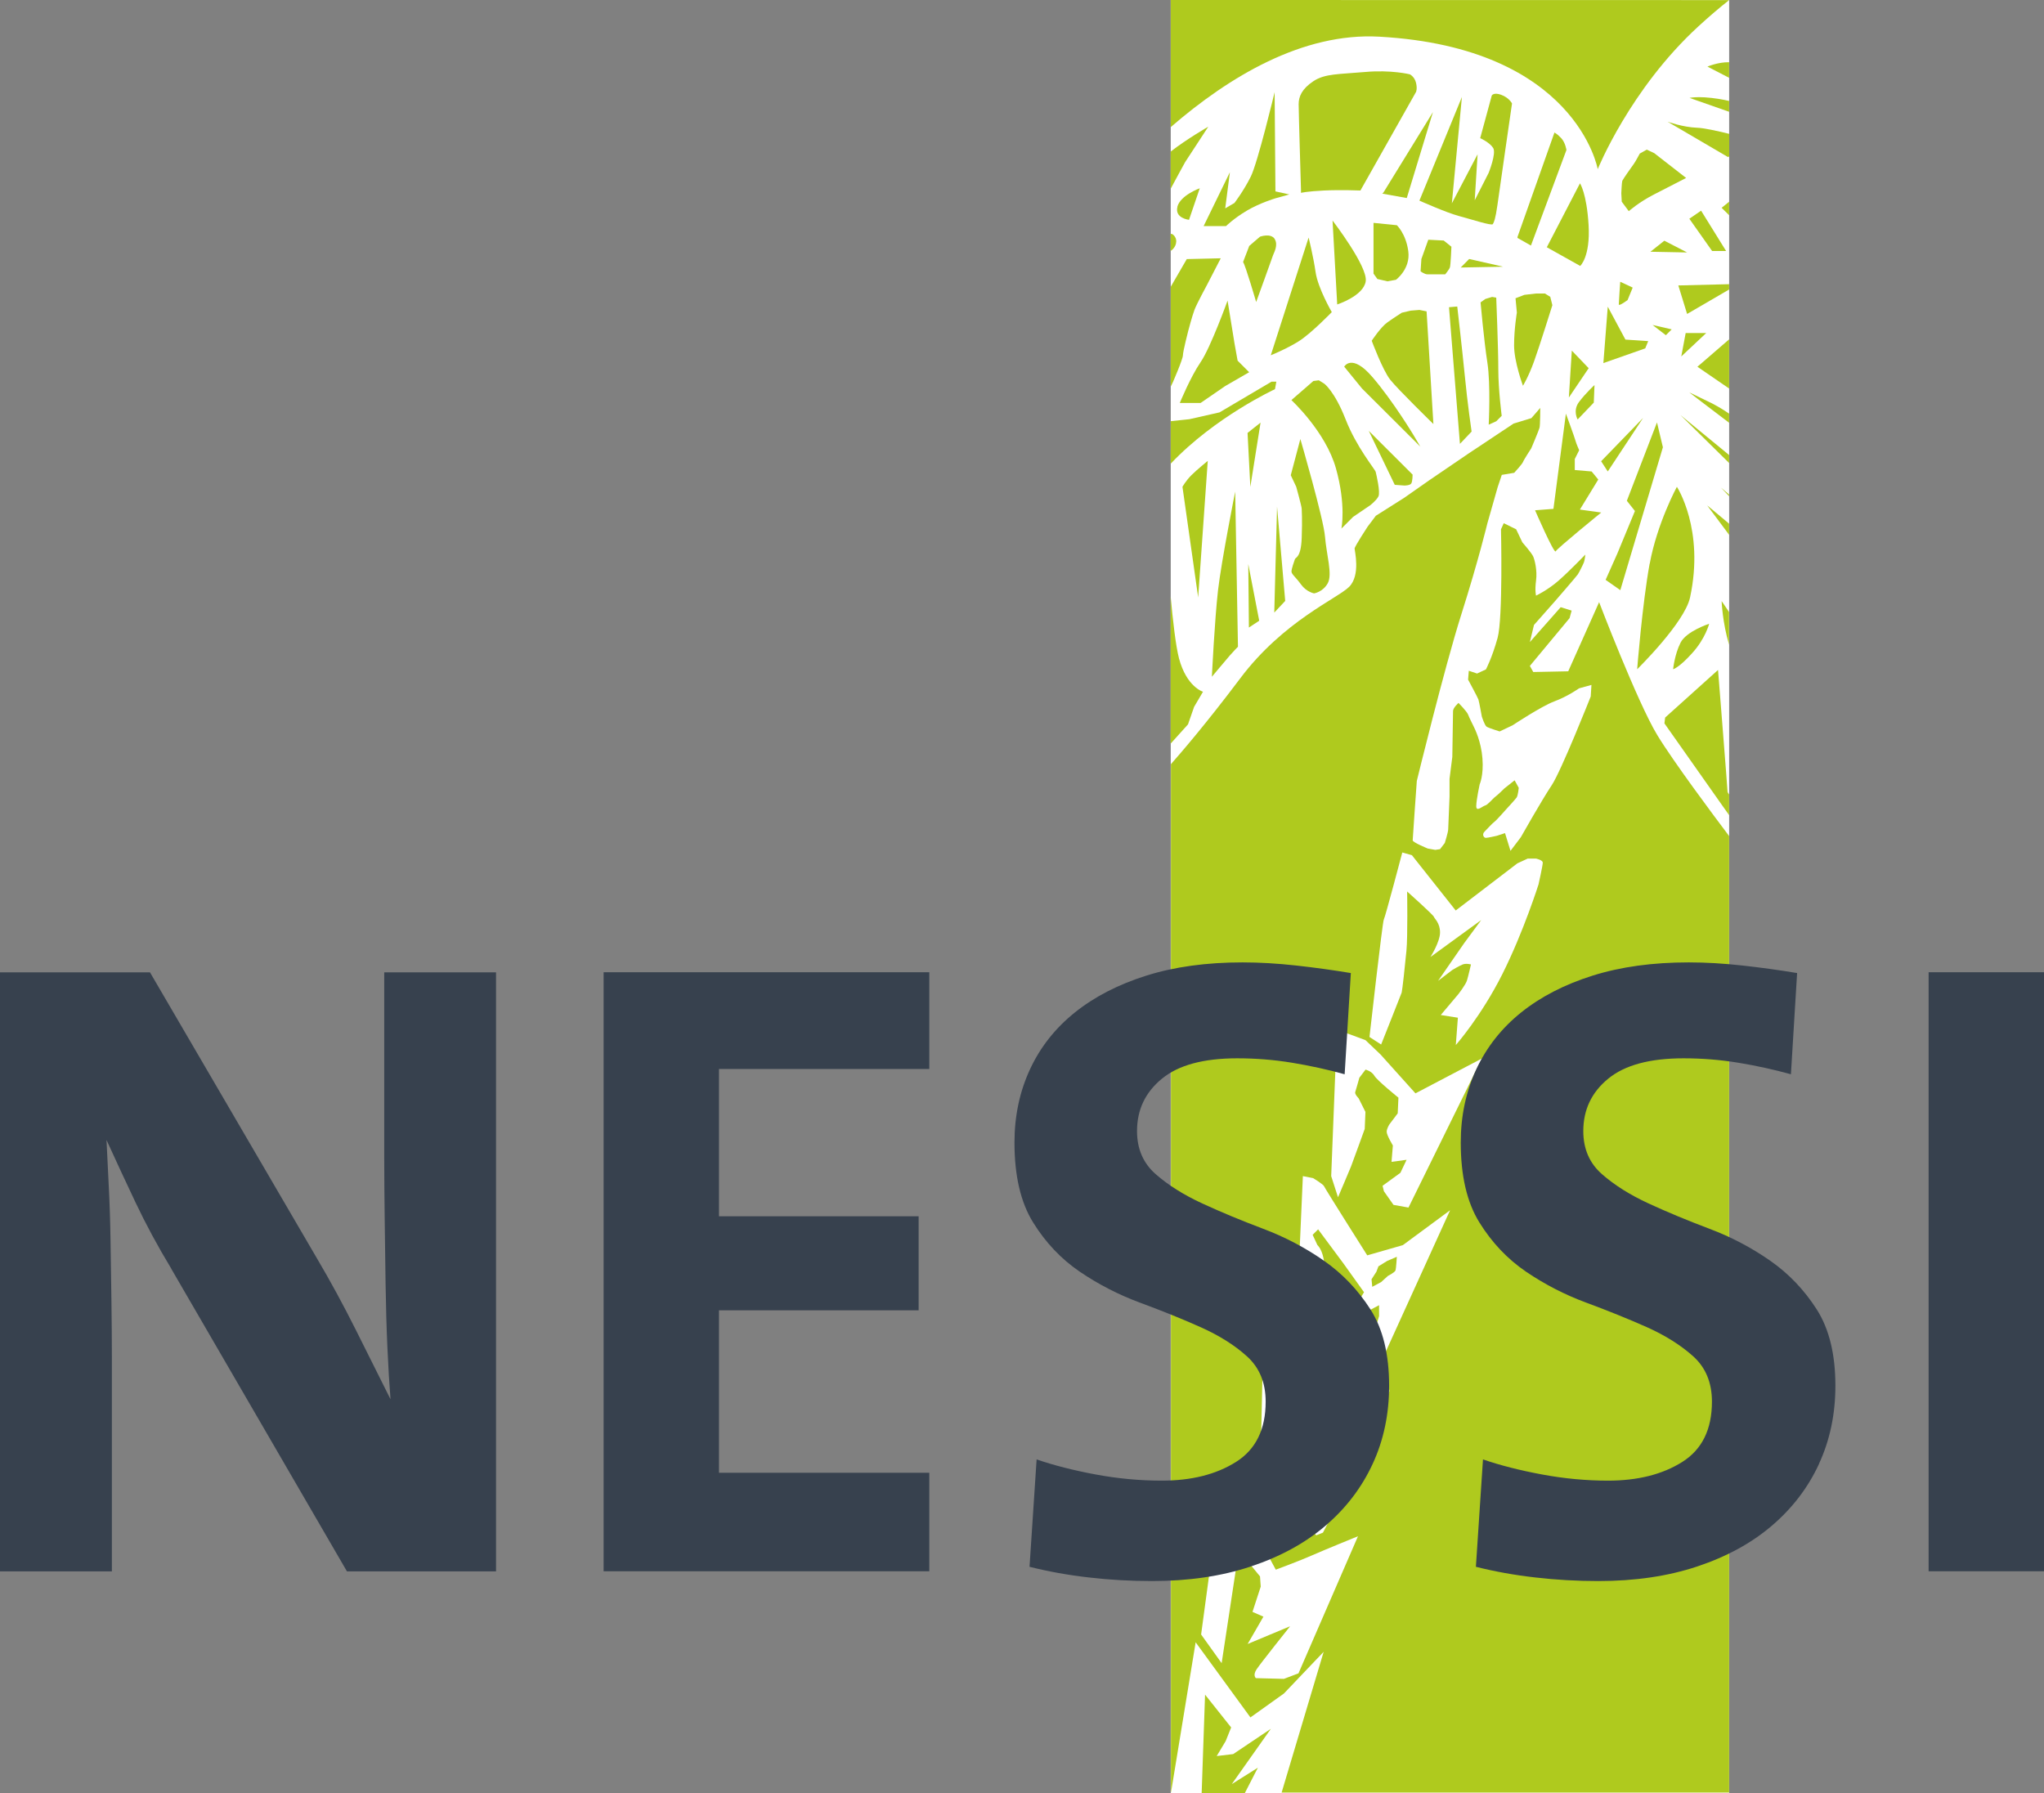 <?xml version="1.0" encoding="UTF-8"?>
<svg xmlns="http://www.w3.org/2000/svg" viewBox="0 0 228 200">
  <rect x="0" y="0" width="228" height="200" fill="#808080" stroke="none"/>
  <defs>
    <style>
      .cls-1 {
        fill: #37414e;
      }

      .cls-1, .cls-2, .cls-3 {
        stroke-width: 0px;
      }

      .cls-2 {
        fill: #afca1e;
      }

      .cls-3 {
        fill: #fff;
      }
    </style>
  </defs>
  <g id="Livello_2" data-name="Livello 2">
    <g>
      <rect class="cls-3" x="130.59" width="62.29" height="200"/>
      <g>
        <polygon class="cls-2" points="192.88 24.01 192.88 22.5 192.04 23.18 192.88 24.01"/>
        <path class="cls-2" d="M188.46,10.92l4.42,1.55v-1.21c-2.99-.67-4.42-.34-4.42-.34Z"/>
        <polygon class="cls-2" points="188.19 35.02 192.88 32.29 192.88 31.7 187.21 31.84 188.19 35.02"/>
        <path class="cls-2" d="M186.02,13.58l6.73,3.94.14-.07v-2.52c-1.39-.34-2.86-.66-3.58-.68-1.61-.06-3.28-.67-3.28-.67Z"/>
        <path class="cls-2" d="M188.46,43.79s2.02,1.56,4.42,3.37v-1.02c-.99-.68-1.9-1.14-1.9-1.14l-2.52-1.22Z"/>
        <path class="cls-2" d="M131.9,54.31l1.72,12.11.03.23,1.07-15.24s-1.22.99-1.83,1.6c-.61.61-.99,1.29-.99,1.29Z"/>
        <polygon class="cls-2" points="187.45 46.3 192.88 51.65 192.88 50.76 187.45 46.3"/>
        <path class="cls-2" d="M135.87,65.81c-.38,3.28-.69,9.68-.69,9.68,0,0,1.53-1.83,1.99-2.36.46-.53.92-.99.92-.99l-.31-17.3s-1.53,7.7-1.91,10.97Z"/>
        <path class="cls-2" d="M192.88,43.33v-5.48l-3.54,3.06s1.96,1.34,3.54,2.43Z"/>
        <path class="cls-2" d="M130.83,42.63s1.12-2.57,1.12-3,.6-2.75.6-2.75c0,0,.43-1.63.69-2.32.26-.69,1.38-2.75,1.38-2.75l1.55-3-3.79.09-1.79,3.09v11.14l.24-.5Z"/>
        <path class="cls-2" d="M132.51,80.82l.69-1.98.99-1.68s-1.83-.53-2.68-3.73c-.36-1.38-.68-4.18-.93-6.92v16.44l1.92-2.13Z"/>
        <path class="cls-2" d="M132.2,18.08l2.58-3.95s-2.42,1.39-4.2,2.78v4.15c.64-1.2,1.62-2.98,1.62-2.98Z"/>
        <path class="cls-2" d="M131.21,26.95c0-.61-.46-.84-.46-.84l-.17-.03v1.9l.09-.05s.53-.38.53-.99Z"/>
        <path class="cls-2" d="M153.84,4.09c22.01,1.22,24.38,14.78,24.38,14.78,0,0,3.59-8.92,11.23-15.93,1.22-1.12,2.36-2.09,3.43-2.93h0s-62.29-.01-62.29-.01v14.18c6.49-5.62,14.71-10.56,23.25-10.09Z"/>
        <path class="cls-2" d="M142.22,43.41l.15-.84h-.53l-5.81,3.43-3.36.76-2.08.22v4.74c4.95-5.23,11.63-8.31,11.63-8.31Z"/>
        <path class="cls-2" d="M153.76,141.25l-.23.61-.54.84.08.84.99-.53.76-.69s.76-.38.84-.61c.08-.23.15-1.52.15-1.52l-1.07.46-.99.61Z"/>
        <path class="cls-2" d="M192.04,67.05s.09,2.39.83,4.86v-3.64c-.51-.77-.83-1.22-.83-1.22Z"/>
        <polygon class="cls-2" points="191.96 54.39 192.88 55.35 192.88 55.17 191.96 54.39"/>
        <path class="cls-2" d="M190.41,56.35s.99,1.32,2.47,3.31v-1.24c-1.47-1.24-2.47-2.06-2.47-2.06Z"/>
        <path class="cls-2" d="M190.46,7.43l2.42,1.25v-1.74c-1.26-.02-2.42.49-2.42.49Z"/>
        <path class="cls-2" d="M178.37,67.18l-3.44,7.7-3.9.08-.38-.68,4.43-5.33.23-.84-1.22-.38-3.44,3.89.46-1.91,2.29-2.59s2.45-2.82,2.6-3.05c.15-.23.61-1.14.69-1.37.08-.23.15-.84.15-.84,0,0-1.76,1.83-2.98,2.9-1.22,1.07-2.52,1.68-2.52,1.68,0,0-.15-.53,0-1.68.15-1.14-.15-2.29-.31-2.67-.15-.38-1.22-1.6-1.22-1.6l-.69-1.45-1.38-.68-.31.68s.23,9.91-.38,12.12c-.61,2.21-1.3,3.51-1.3,3.51l-.99.46-.92-.31-.08.99s1.07,1.98,1.15,2.21c.08.23.38,1.9.38,1.9,0,0,.31.99.54,1.14.23.15,1.45.53,1.45.53l1.45-.69s3.21-2.13,4.66-2.67c1.45-.53,2.75-1.45,2.75-1.45l1.38-.38-.08,1.29s-3.29,8.31-4.36,9.91c-1.07,1.6-3.44,5.79-3.44,5.79l-1.15,1.52-.61-1.98-.92.3s-.99.23-1.22.23-.46-.38-.15-.69c.31-.3.84-.91,1.07-1.07.23-.15,1.37-1.45,1.37-1.45,0,0,.99-1.07,1.15-1.3.15-.23.23-1.07.23-1.07l-.46-.84-1.15.91s-.69.69-.99.91c-.31.23-.84.91-1.15.99-.31.08-.99.76-.99.08s.38-2.44.38-2.44c0,0,.46-.99.31-2.9-.15-1.9-.84-3.28-.99-3.58-.15-.31-.46-.91-.61-1.3-.15-.38-1.07-1.3-1.07-1.3,0,0-.61.53-.61.91s-.08,5.11-.08,5.11l-.31,2.44v1.98c0,.38-.15,3.35-.15,3.66s-.38,1.52-.38,1.52l-.53.69-.53.08-.84-.15s-1.68-.69-1.68-.91.46-6.63.46-6.63c0,0,3.06-12.57,4.97-18.59,1.91-6.02,2.9-10.14,2.9-10.14l1.15-4.04.46-1.37,1.38-.23s.92-.99.99-1.22c.08-.23.92-1.52.92-1.52,0,0,.84-1.98.92-2.29.08-.31.08-2.21.08-2.21l-.99,1.14-1.99.61s-4.81,3.2-5.04,3.35c-.23.15-4.36,2.97-4.36,2.97l-2.83,1.98-3.13,1.98-.92,1.22s-1.45,2.21-1.45,2.44.69,2.97-.61,4.27c-1.3,1.3-7.34,3.81-12.15,10.21-3.87,5.15-6.75,8.46-7.73,9.57v114.71h.01l2.75-16.76,6.11,8.38,3.74-2.67,4.43-4.65-4.69,15.7h49.92v-106.69c-1.74-2.3-6.24-8.34-8.02-11.27-2.22-3.66-6.5-14.86-6.5-14.86ZM140.92,148.79s2.52,1.3,3.44,3.28c.92,1.98,2.37,6.02,2.37,6.02l-3.97-3.81-.31,3.43.92,2.21-2.9,9.22.46-20.35ZM144.82,186.66l-1.6.61-3.13-.08s-.38-.3.08-.99c.46-.69,3.74-4.8,3.74-4.8l-4.74,1.98,1.76-3.05-1.22-.53.92-2.82-.08-1.14-2.37-2.89-1.91,12.57-2.29-3.2,2.14-15.85,1.83,1.6s.92,1.14,1.15,1.3c.23.15,3.21,5.72,3.21,5.72,0,0,2.68-.99,4.05-1.6,1.38-.61,5.12-2.13,5.12-2.13l-6.65,15.32ZM151.93,162.58l-4.36,8.38-.76.3-2.68-3.66,5.58-6.63-4.13.53,3.9-3.66s2.9-1.83,3.13-2.21c.23-.38,2.22-1.45,2.22-1.45l.15.99-3.06,7.39ZM153.22,153.82l-.31-2.59-2.75.38,3.21-3.28.46-1.52v-1.22l-3.74,1.98,2.06-3.43-2.29-3.2-2.83-3.81-.61.61.53,1.14s1.38,1.14.53,5.26c-.84,4.12-2.45,5.26-2.45,5.26l-.46-.53c0-.53.76-17.68.76-17.68l1.15.23s1.15.69,1.22.91c.08.23,4.81,7.7,4.81,7.7l3.97-1.14,5.27-3.89-8.56,18.82ZM157.12,134.7l-1.68-.3-1.07-1.52-.15-.61,1.99-1.45.69-1.45-1.68.23.15-1.83s-.69-1.14-.69-1.52.31-.84.31-.84l.92-1.22.08-1.75s-2.37-1.91-2.68-2.44c-.31-.53-.99-.69-.99-.69l-.69.91s-.38,1.37-.46,1.6c-.08.23.38.69.38.69l.76,1.52-.08,1.9s-1.38,3.81-1.53,4.19c-.15.38-1.45,3.43-1.45,3.43l-.76-2.36.61-15.47,1.15-.46,2.06.76,1.68,1.6,3.9,4.34,7.41-3.89-8.18,16.61ZM171.64,98.58s-1.68,5.33-4.05,10.06c-2.37,4.73-5.2,7.93-5.2,7.93l.23-3.05-1.91-.3,1.99-2.36s.76-.99.92-1.45c.15-.46.46-1.83.46-1.83,0,0-.53-.15-.92,0-.38.15-1.15.61-1.15.61l-1.6,1.22,2.9-4.19,1.91-2.59-5.66,4.12s1.07-1.68,1.07-2.74-.61-1.52-.69-1.75c-.08-.23-2.98-2.82-2.98-2.82,0,0,.08,5.03-.08,6.63-.15,1.6-.46,4.42-.53,4.65-.08.23-2.29,5.79-2.29,5.79l-1.3-.84s1.45-12.88,1.6-13.11c.15-.23,2.06-7.47,2.06-7.47l1.07.3,4.89,6.17,6.88-5.26,1.15-.53h.92s.76.15.76.46-.46,2.36-.46,2.36Z"/>
        <path class="cls-2" d="M192.7,88.29c0-.24-1.06-13.56-1.06-13.56l-5.9,5.31-.08.65s5.24,7.43,6.39,9.07c.32.46.59.84.83,1.17v-2.31c-.1-.12-.18-.25-.18-.33Z"/>
        <path class="cls-2" d="M181.55,33.47l.57-1.39-1.39-.65s-.16,2.29-.16,2.53.98-.49.98-.49Z"/>
        <polygon class="cls-2" points="186.47 36.74 184.34 36.25 185.82 37.39 186.47 36.74"/>
        <path class="cls-2" d="M181.68,23.56s1.11-1,2.84-1.88c1.72-.89,3.56-1.83,3.56-1.83l-3.56-2.77-.83-.39-.78.44s-.5.94-.67,1.16c-.17.22-1.22,1.72-1.28,1.88-.06.17-.11,1.39-.11,1.39l.05.94.78,1.05Z"/>
        <path class="cls-2" d="M175.98,46.79l1.8-1.88.08-1.96s-.98.9-1.72,1.88c-.74.98-.16,1.96-.16,1.96Z"/>
        <polygon class="cls-2" points="183.85 38.05 181.31 37.88 179.34 34.21 178.85 40.5 183.52 38.86 183.85 38.05"/>
        <polygon class="cls-2" points="175.33 39.11 175 44.34 177.21 41.07 175.33 39.11"/>
        <polygon class="cls-2" points="162.94 29.84 167.67 29.75 163.88 28.89 162.94 29.84"/>
        <polygon class="cls-2" points="184.1 28.08 188.19 28.16 185.65 26.85 184.1 28.08"/>
        <path class="cls-2" d="M166.9,33.2l-.46-.08-.76.23-.53.38s.38,4.27.76,6.71c.38,2.44.15,6.93.15,6.93l.84-.38.61-.61s-.38-2.9-.38-5.18-.23-8-.23-8Z"/>
        <path class="cls-2" d="M167.47,10.58c-.88-.32-1.07.08-1.07.08l-1.29,4.75s1.07.48,1.45,1.1c.37.61-.51,2.78-.51,2.78l-1.55,3.05.32-5.13-2.87,5.47,1.12-11.86-4.74,11.56s3,1.34,4.39,1.71c1.39.37,3.67,1.12,3.8.91.13-.21.29-.56.51-2.11.21-1.55,1.63-11.35,1.63-11.35,0,0-.32-.64-1.2-.96Z"/>
        <polygon class="cls-2" points="192.54 28 189.75 23.5 188.44 24.4 190.98 28 192.54 28"/>
        <path class="cls-2" d="M176.26,29.67s1.15-1.01.94-4.57c-.21-3.55-.96-4.65-.96-4.65l-3.7,7.13,3.72,2.08Z"/>
        <path class="cls-2" d="M184.01,62.88c-.82,4.49-1.39,11.77-1.39,11.77,0,0,5.29-5.18,5.9-8.01,1.64-7.6-1.47-12.34-1.47-12.34,0,0-2.21,4.08-3.03,8.58Z"/>
        <path class="cls-2" d="M187.45,71.71c-.66,1.31-.82,2.94-.82,2.94,0,0,.66-.16,2.13-1.8,1.48-1.63,1.89-3.27,1.89-3.27,0,0-2.54.82-3.2,2.12Z"/>
        <polygon class="cls-2" points="184.83 47.12 181.47 55.86 182.37 57 180.41 61.74 179.1 64.68 180.74 65.83 185.49 49.89 184.83 47.12"/>
        <polygon class="cls-2" points="188.03 37.15 187.54 39.76 190.32 37.15 188.03 37.15"/>
        <polygon class="cls-2" points="137.4 199.01 141.76 192.84 137.56 195.66 135.72 195.88 136.72 194.21 137.33 192.69 134.42 189.03 134.04 200 138.86 200 140.31 197.18 137.4 199.01"/>
        <polygon class="cls-2" points="183.28 46.62 178.6 51.45 179.34 52.59 183.28 46.62"/>
        <path class="cls-2" d="M172.94,33.12l-.61-.38h-.99l-1.3.15-.99.38.15,1.6s-.31,1.83-.31,3.66.99,4.5.99,4.5c0,0,.61-.99,1.22-2.67.61-1.68,2.06-6.32,2.06-6.32l-.23-.91Z"/>
        <path class="cls-2" d="M162.55,34.19l-.92.08,1.22,15.24,1.3-1.37s-.46-3.12-.76-6.25c-.31-3.12-.84-7.7-.84-7.7Z"/>
        <path class="cls-2" d="M174.73,16.74s-.11-.83-.59-1.34c-.48-.51-.75-.61-.75-.61l-4.12,11.64v.11l1.5.85,3.96-10.66Z"/>
        <path class="cls-2" d="M178.28,53.49l-.74-.9-1.88-.16v-1.23l.49-.98s-.33-.74-.41-1.06c-.08-.33-1.07-3.02-1.07-3.02l-1.39,10.62-2.05.16s2.13,4.9,2.3,4.58c.16-.33,5.08-4.33,5.08-4.33l-2.38-.33,2.05-3.35Z"/>
        <path class="cls-2" d="M145.12,21.51s.69-.17,2.58-.26c1.89-.09,4.05,0,4.05,0l6.2-10.99s.17-.34,0-1.03c-.17-.69-.69-.94-.69-.94,0,0-2.07-.52-4.99-.26-2.93.26-4.48.17-5.77,1.03-1.29.86-1.64,1.72-1.64,2.57s.26,9.53.26,9.53v.34Z"/>
        <path class="cls-2" d="M137.71,38.34l-.78-4.81s-1.89,5.24-3.01,6.87c-1.12,1.63-2.32,4.55-2.32,4.55h2.32l2.75-1.89,2.67-1.54-1.29-1.29-.34-1.89Z"/>
        <path class="cls-2" d="M145.05,48.97l-1.07,4.04.61,1.29s.61,2.21.61,2.44.08,1.07,0,3.28c-.08,2.21-.69,2.13-.76,2.36-.08.23-.38,1.07-.38,1.37s.46.61,1.07,1.45c.61.84,1.45.99,1.45.99,0,0,.99-.15,1.53-1.14.54-.99-.15-3.2-.31-5.18-.15-1.98-2.75-10.9-2.75-10.9Z"/>
        <path class="cls-2" d="M139.09,23.49c1.46-.86,3.18-1.37,3.18-1.37l1.55-.43-1.55-.34-.09-11.07s-1.89,7.9-2.67,9.44c-.77,1.55-1.81,2.92-1.81,2.92l-1.03.6.52-4.03-2.93,6.01h2.5s.86-.86,2.32-1.72Z"/>
        <path class="cls-2" d="M148.56,34.82s-1.55-2.66-1.81-4.46c-.26-1.8-.78-3.86-.78-3.86l-4.22,13.13s1.72-.69,3.1-1.55c1.38-.86,3.7-3.26,3.7-3.26Z"/>
        <path class="cls-2" d="M142.19,26.66c-.43-.69-1.64-.26-1.64-.26l-1.2,1.03-.69,1.8c.26.34,1.46,4.46,1.46,4.46,0,0,1.81-4.98,1.89-5.24.09-.26.6-1.11.17-1.8Z"/>
        <path class="cls-2" d="M131.34,23.06c-.34,1.29,1.29,1.46,1.29,1.46l1.2-3.52s-2.15.77-2.5,2.06Z"/>
        <polygon class="cls-2" points="139.47 54.31 140.61 47.14 139.16 48.29 139.47 54.31"/>
        <path class="cls-2" d="M149.16,33.96s2.93-.94,3.18-2.58c.26-1.63-3.7-6.78-3.7-6.78l.52,9.36Z"/>
        <polygon class="cls-2" points="154.32 21.47 154.19 21.6 156.92 22.09 159.84 12.5 154.32 21.47"/>
        <path class="cls-2" d="M155.79,25.12l-2.58-.26v5.66l.43.6,1.12.26.95-.17s1.64-1.2,1.38-3.18c-.26-1.97-1.29-2.92-1.29-2.92Z"/>
        <polygon class="cls-2" points="139.31 70 140.46 69.24 139.24 62.92 139.31 70"/>
        <polygon class="cls-2" points="142.14 68.33 143.36 67.03 142.45 56.52 142.14 68.33"/>
        <path class="cls-2" d="M158.35,34.57l-.99.08-.99.23s-.84.53-1.6,1.07c-.76.53-1.76,2.06-1.76,2.06,0,0,1.22,3.28,2.06,4.34.84,1.07,4.82,4.95,4.82,4.95l-.76-12.57-.76-.15Z"/>
        <path class="cls-2" d="M161.9,27.52l-.86-.69-1.72-.09-.77,2.15-.09,1.37s.43.34.77.34h1.98s.43-.52.52-.77c.09-.26.17-2.32.17-2.32Z"/>
        <path class="cls-2" d="M153.07,42.04c-2.29-2.67-3.13-1.14-3.13-1.14l1.99,2.44,6.5,6.48-.76-1.29s-2.29-3.81-4.59-6.48Z"/>
        <path class="cls-2" d="M150.09,46.76c-1.22-3.12-2.37-3.96-2.37-3.96l-.61-.38-.61.08-2.45,2.13s3.82,3.51,4.97,7.62c1.15,4.11.61,6.71.61,6.71l1.3-1.3,1.91-1.3s.69-.53.92-.99c.23-.46-.23-2.44-.31-2.74-.08-.3-2.14-2.74-3.36-5.87Z"/>
        <path class="cls-2" d="M155.59,54.08l1.07.08s.61,0,.76-.23c.15-.23.15-.99.15-.99l-4.89-4.88,2.9,6.02Z"/>
      </g>
    </g>
  </g>
  <g id="Livello_1" data-name="Livello 1">
    <g>
      <path class="cls-1" d="M19.11,141.52c-1.52-2.51-2.85-4.98-4.01-7.43-1.15-2.44-2.23-4.75-3.22-6.93.07,1.45.15,3.15.25,5.1.1,1.95.17,4.01.2,6.19.03,2.18.07,4.39.1,6.63.03,2.24.05,4.36.05,6.34v23.86H0v-66.82h16.73l18.61,31.88c1.52,2.57,2.95,5.21,4.31,7.92l3.91,7.82c-.13-1.65-.25-3.6-.35-5.84-.1-2.24-.16-4.59-.2-7.03-.03-2.44-.07-4.87-.1-7.28-.03-2.41-.05-4.64-.05-6.68v-20.79h12.47v66.82h-16.63l-19.6-33.76Z"/>
      <path class="cls-1" d="M67.33,108.45h36.33v10.79h-23.46v16.43h22.27v10.49h-22.27v18.12h23.46v10.99h-36.33v-66.82Z"/>
      <path class="cls-1" d="M153.11,163.3c-1.22,2.64-2.97,4.93-5.25,6.88-2.28,1.95-5.05,3.46-8.32,4.55-3.27,1.09-6.95,1.63-11.04,1.63-2.38,0-4.72-.13-7.03-.4-2.31-.26-4.52-.66-6.63-1.19l.79-11.98c1.91.66,4.11,1.22,6.58,1.68s4.93.69,7.38.69c3.3,0,6.06-.69,8.27-2.08s3.32-3.63,3.32-6.73c0-2.11-.69-3.79-2.08-5.05s-3.12-2.34-5.2-3.27-4.32-1.83-6.73-2.72c-2.41-.89-4.65-2.05-6.73-3.46-2.08-1.42-3.81-3.25-5.2-5.49-1.39-2.24-2.08-5.21-2.08-8.91,0-2.97.58-5.69,1.73-8.17,1.15-2.48,2.82-4.59,5-6.34,2.18-1.75,4.83-3.12,7.97-4.11,3.14-.99,6.72-1.48,10.74-1.48,1.91,0,3.91.12,5.99.35,2.08.23,4.11.51,6.09.84l-.69,11.29c-1.91-.53-3.88-.96-5.89-1.29-2.01-.33-4.04-.49-6.09-.49-3.76,0-6.57.76-8.41,2.28-1.85,1.52-2.77,3.46-2.77,5.84,0,1.98.69,3.58,2.08,4.8s3.12,2.31,5.2,3.27c2.08.96,4.34,1.9,6.78,2.82s4.7,2.11,6.78,3.56c2.08,1.45,3.81,3.27,5.2,5.44,1.39,2.18,2.08,5.02,2.08,8.51,0,3.17-.61,6.07-1.83,8.71Z"/>
      <path class="cls-1" d="M202.9,163.3c-1.22,2.64-2.97,4.93-5.25,6.88-2.28,1.95-5.05,3.46-8.32,4.55-3.27,1.09-6.95,1.63-11.04,1.63-2.38,0-4.72-.13-7.03-.4-2.31-.26-4.52-.66-6.63-1.19l.79-11.98c1.91.66,4.11,1.22,6.58,1.68s4.93.69,7.37.69c3.3,0,6.06-.69,8.27-2.08s3.32-3.63,3.32-6.73c0-2.11-.69-3.79-2.08-5.05-1.39-1.25-3.12-2.34-5.2-3.27-2.08-.92-4.32-1.83-6.73-2.72-2.41-.89-4.65-2.05-6.73-3.46-2.08-1.42-3.81-3.25-5.2-5.49-1.39-2.24-2.08-5.21-2.08-8.91,0-2.97.58-5.69,1.73-8.17,1.16-2.48,2.82-4.59,5-6.34,2.18-1.75,4.83-3.12,7.97-4.11,3.14-.99,6.72-1.48,10.74-1.48,1.91,0,3.91.12,5.99.35,2.08.23,4.11.51,6.09.84l-.69,11.29c-1.91-.53-3.88-.96-5.89-1.29-2.01-.33-4.04-.49-6.09-.49-3.76,0-6.57.76-8.41,2.28-1.85,1.52-2.77,3.46-2.77,5.84,0,1.98.69,3.58,2.08,4.8,1.39,1.22,3.12,2.31,5.2,3.27,2.08.96,4.34,1.9,6.78,2.82s4.7,2.11,6.78,3.56c2.08,1.45,3.81,3.27,5.2,5.44,1.39,2.18,2.08,5.02,2.08,8.51,0,3.17-.61,6.07-1.83,8.71Z"/>
      <path class="cls-1" d="M215.13,108.45h12.87v66.82h-12.87v-66.82Z"/>
    </g>
  </g>
</svg>